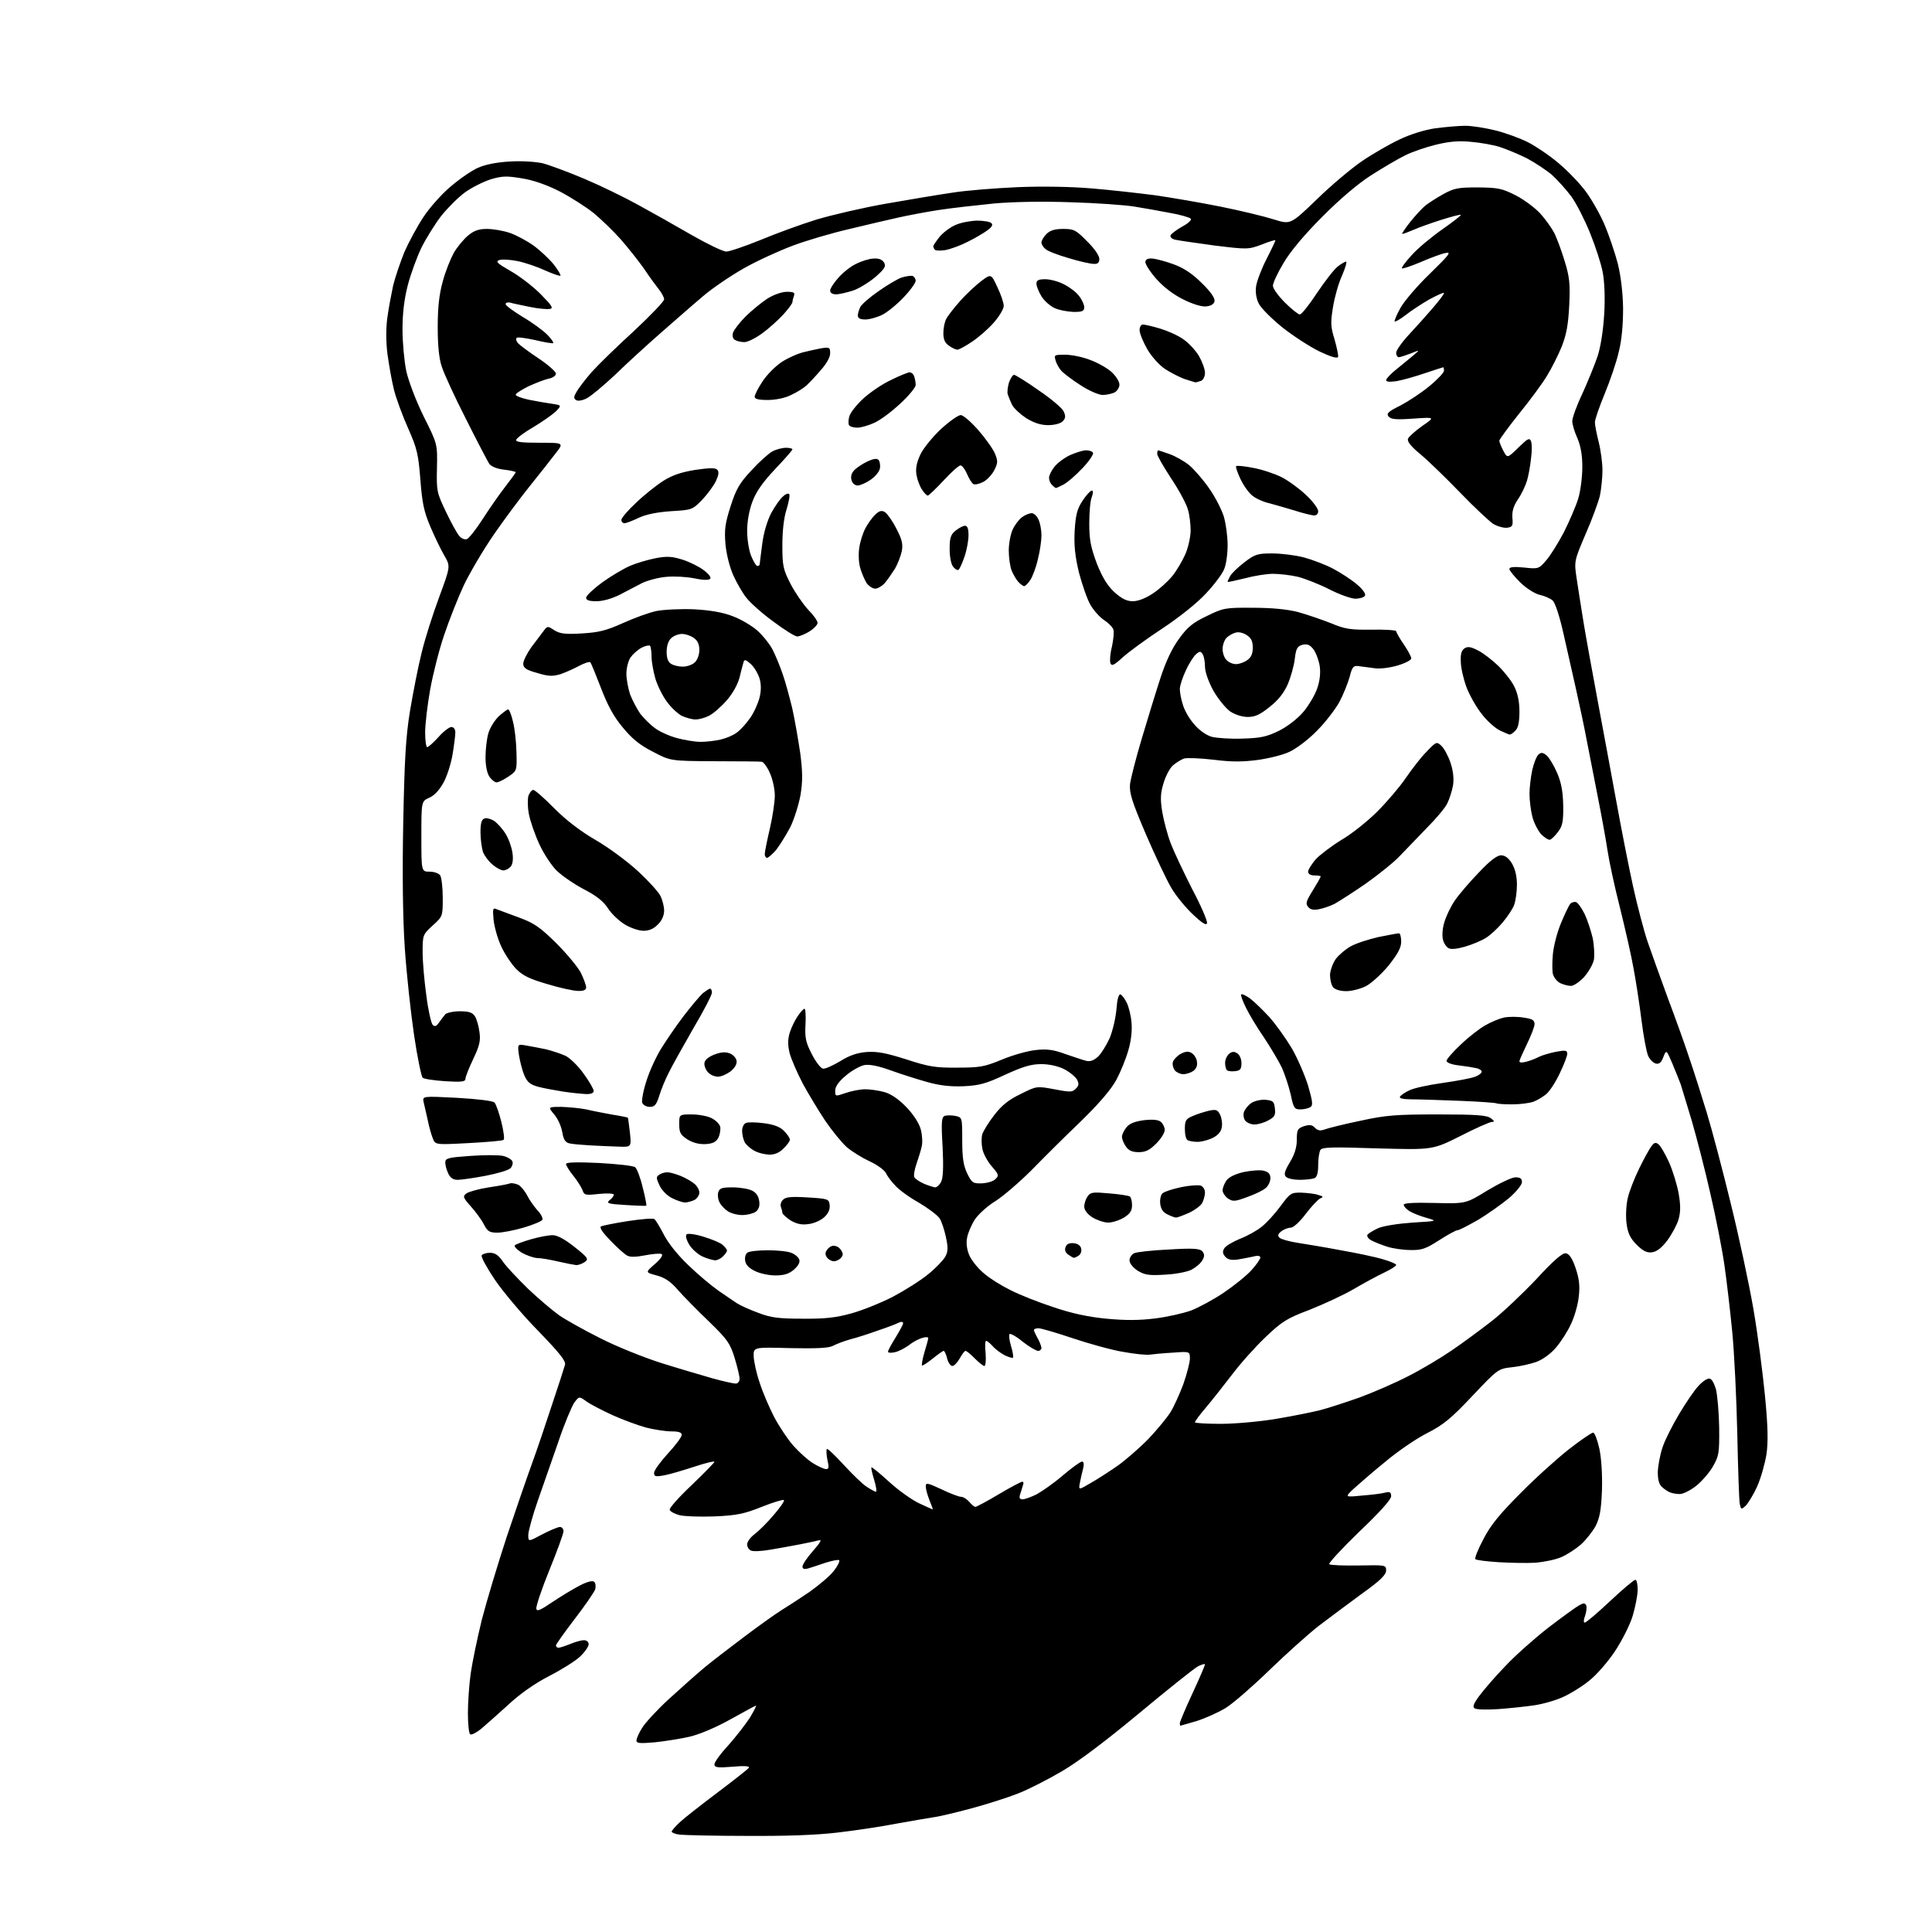 <?xml version="1.0" encoding="UTF-8" standalone="no"?>
<svg 
  version="1.1" 
  xmlns="http://www.w3.org/2000/svg" 
  xmlns:xlink="http://www.w3.org/1999/xlink" 
  xmlns:svg="http://www.w3.org/2000/svg"
  xmlns:rdf="http://www.w3.org/1999/02/22-rdf-syntax-ns#"
  xmlns:cc="http://creativecommons.org/ns#"
  xmlns:dc="http://purl.org/dc/elements/1.1/"
  viewBox="0 0 768 768"
  width="768"
  height="768"
>
<style>svg {background-color: white; }</style>"
<path stroke="none" fill="black" fill-rule="evenodd" d="M296.7,729.8C283.9,729.8 272.0,729.5 270.2,729.3C268.5,729.1 267.0,728.5 267.0,728.1C267.0,727.7 268.5,726.0 270.2,724.4C272.0,722.7 278.8,717.4 285.3,712.5C291.8,707.6 297.4,703.2 297.7,702.7C298.1,702.0 295.7,701.9 291.2,702.3C285.1,702.8 284.0,702.6 284.0,701.3C284.0,700.5 286.5,697.0 289.6,693.7C292.6,690.3 296.4,685.4 298.1,682.8C299.7,680.1 300.8,678.0 300.5,678.0C300.3,678.0 295.7,680.5 290.3,683.5C284.4,686.8 277.9,689.5 274.0,690.4C270.4,691.2 264.2,692.2 260.2,692.6C254.4,693.1 253.0,693.0 253.0,691.9C253.0,691.1 254.0,688.8 255.3,686.8C256.5,684.8 261.3,679.6 266.0,675.3C270.7,671.0 277.0,665.4 280.0,662.9C283.0,660.4 290.2,654.9 295.9,650.6C301.6,646.3 308.2,641.6 310.6,640.1C312.9,638.7 318.0,635.4 321.8,632.8C325.6,630.1 330.0,626.4 331.5,624.4C333.0,622.5 333.9,620.6 333.6,620.2C333.2,619.9 330.8,620.4 328.2,621.2C325.6,622.1 322.5,623.1 321.2,623.5C319.7,623.9 319.0,623.7 319.0,622.7C319.0,621.9 320.9,619.1 323.2,616.5C326.2,613.1 326.8,611.9 325.5,612.3C324.4,612.6 321.0,613.3 318.0,613.9C315.0,614.5 309.8,615.4 306.4,616.0C303.0,616.6 299.5,616.8 298.6,616.4C297.7,616.1 297.0,614.9 297.0,613.9C297.0,612.9 298.3,611.1 299.9,609.9C301.5,608.7 305.0,605.3 307.5,602.3C310.1,599.3 312.0,596.6 311.6,596.3C311.3,596.0 307.3,597.2 302.8,599.0C295.8,601.8 292.9,602.4 284.0,602.8C278.2,603.0 272.0,602.8 270.1,602.3C268.2,601.8 266.5,600.9 266.2,600.2C266.0,599.5 269.9,595.1 274.9,590.4C279.9,585.6 284.0,581.4 284.0,581.1C284.0,580.7 280.3,581.6 275.8,583.1C271.2,584.6 265.8,586.2 263.8,586.5C260.6,587.1 260.0,586.9 260.0,585.5C260.0,584.5 262.5,581.1 265.5,577.8C268.5,574.6 271.0,571.2 271.0,570.4C271.0,569.4 269.8,569.0 266.9,569.0C264.6,569.0 260.1,568.3 256.9,567.5C253.6,566.6 247.6,564.4 243.4,562.5C239.3,560.6 234.6,558.2 233.0,557.0C230.2,555.0 230.2,555.0 228.2,557.7C227.2,559.3 224.3,566.1 222.0,573.0C219.6,579.9 215.9,590.5 213.8,596.5C211.7,602.5 210.0,608.7 210.0,610.2C210.0,612.9 210.0,612.9 215.6,609.9C218.7,608.3 221.8,607.0 222.6,607.0C223.4,607.0 224.0,607.8 224.0,608.7C224.0,609.6 221.5,616.5 218.4,624.1C215.3,631.7 213.0,638.6 213.2,639.5C213.4,640.7 214.8,640.1 219.5,636.9C222.8,634.7 227.7,631.7 230.4,630.3C233.5,628.7 235.6,628.2 236.2,628.8C236.8,629.4 236.9,630.7 236.6,631.8C236.2,632.9 232.6,638.2 228.5,643.5C224.4,648.9 221.0,653.6 221.0,654.1C221.0,654.6 221.5,655.0 222.0,655.0C222.6,655.0 224.7,654.3 226.7,653.5C228.6,652.7 231.1,652.0 232.1,652.0C233.2,652.0 234.0,652.7 234.0,653.6C234.0,654.5 232.5,656.7 230.6,658.5C228.7,660.3 223.1,663.8 218.2,666.3C212.4,669.3 206.6,673.4 201.9,677.8C197.8,681.5 193.0,685.8 191.2,687.3C189.3,688.8 187.4,689.8 186.9,689.4C186.4,689.1 186.0,685.3 186.0,681.0C186.0,676.7 186.5,669.6 187.1,665.3C187.7,661.0 189.7,651.4 191.5,644.0C193.4,636.6 197.9,621.7 201.4,611.0C205.0,600.3 209.5,587.2 211.4,582.0C213.3,576.8 216.9,566.2 219.4,558.5C222.0,550.8 224.3,543.6 224.6,542.5C225.0,541.0 222.4,537.8 213.8,528.9C207.6,522.6 199.9,513.4 196.7,508.7C193.5,503.9 191.1,499.6 191.5,499.0C191.8,498.5 193.3,498.0 194.8,498.0C196.8,498.0 198.2,499.0 199.9,501.5C201.2,503.4 205.7,508.2 209.9,512.3C214.1,516.3 219.7,521.0 222.2,522.8C224.8,524.6 232.1,528.7 238.5,531.9C244.9,535.2 255.9,539.6 262.8,541.8C269.8,544.0 279.0,546.7 283.2,547.9C287.5,549.1 291.6,550.0 292.5,550.0C293.3,550.0 294.0,549.1 294.0,548.1C294.0,547.1 293.1,543.3 292.0,539.7C290.2,533.9 289.1,532.4 281.8,525.3C277.2,520.9 271.7,515.3 269.5,512.8C266.6,509.4 264.3,507.9 261.0,507.0C256.5,505.8 256.5,505.8 260.3,502.5C262.6,500.5 263.7,498.9 263.0,498.5C262.5,498.2 259.5,498.4 256.5,499.0C252.9,499.7 250.5,499.8 249.3,499.1C248.3,498.6 245.3,495.9 242.7,493.2C239.6,490.0 238.2,488.0 238.9,487.5C239.6,487.2 244.4,486.2 249.6,485.4C254.9,484.6 259.6,484.2 260.1,484.6C260.6,484.9 262.3,487.7 263.9,490.8C265.7,494.3 269.5,499.0 273.7,503.0C277.4,506.6 282.8,511.1 285.5,513.0C288.3,514.9 291.6,517.2 293.0,518.1C294.4,519.0 298.2,520.7 301.5,521.9C306.4,523.8 309.6,524.2 319.0,524.2C327.9,524.3 332.3,523.8 338.4,522.1C342.8,520.9 350.2,517.9 354.9,515.5C359.6,513.0 366.0,509.0 369.0,506.5C372.0,504.1 375.0,500.9 375.8,499.5C376.9,497.4 376.9,495.8 376.0,491.7C375.4,488.9 374.3,485.5 373.5,484.3C372.7,483.1 369.0,480.3 365.3,478.1C361.5,476.0 357.3,472.9 355.9,471.3C354.4,469.8 352.7,467.5 352.1,466.2C351.4,465.0 348.5,462.9 345.6,461.6C342.8,460.3 338.7,457.8 336.6,456.0C334.5,454.1 330.7,449.4 328.1,445.6C325.5,441.7 321.5,435.1 319.2,430.9C317.0,426.7 314.6,421.2 313.9,418.7C313.1,415.2 313.1,413.3 314.0,410.3C314.7,408.2 316.1,405.3 317.2,403.8C318.3,402.2 319.4,401.0 319.8,401.0C320.2,401.0 320.4,403.8 320.2,407.2C319.9,412.5 320.3,414.4 322.7,419.0C324.2,422.0 326.2,424.6 327.1,424.8C328.0,425.0 331.0,423.6 333.9,421.9C337.5,419.6 340.7,418.5 344.4,418.2C348.6,417.9 352.0,418.5 360.2,421.1C369.1,424.0 371.8,424.5 380.5,424.4C389.4,424.4 391.3,424.1 398.3,421.2C402.6,419.4 408.7,417.7 411.8,417.4C416.2,416.9 418.9,417.3 423.5,419.0C426.8,420.1 430.5,421.4 431.8,421.7C433.4,422.1 434.9,421.5 436.5,420.0C437.8,418.8 439.8,415.5 441.1,412.7C442.3,409.8 443.5,404.7 443.8,401.2C444.1,397.2 444.7,395.1 445.4,395.3C446.0,395.5 447.1,397.0 447.9,398.6C448.7,400.2 449.6,403.8 449.8,406.6C450.1,409.7 449.6,414.0 448.5,417.6C447.6,420.8 445.5,426.0 443.8,429.2C441.8,432.9 437.1,438.5 429.7,445.7C423.5,451.6 414.7,460.4 410.0,465.2C405.3,469.9 398.9,475.4 395.8,477.4C392.6,479.3 388.9,482.7 387.5,484.8C386.1,487.0 384.7,490.3 384.4,492.2C384.0,494.5 384.4,497.0 385.5,499.4C386.5,501.4 389.1,504.6 391.4,506.4C393.6,508.3 398.3,511.2 401.8,512.9C405.3,514.7 412.9,517.7 418.7,519.6C426.0,522.1 432.6,523.5 439.8,524.2C447.3,524.9 452.8,524.9 459.2,524.1C464.1,523.5 470.6,522.0 473.6,520.9C476.6,519.7 482.4,516.6 486.4,513.9C490.4,511.2 495.4,507.2 497.4,505.0C499.4,502.8 501.0,500.5 501.0,499.9C501.0,499.2 500.0,499.0 498.2,499.5C496.7,499.8 493.9,500.4 491.9,500.7C489.4,501.0 488.0,500.7 487.0,499.5C486.0,498.3 485.9,497.4 486.7,496.2C487.2,495.3 490.1,493.6 493.0,492.4C495.9,491.3 499.8,489.1 501.6,487.6C503.5,486.1 506.8,482.5 509.0,479.5C512.8,474.3 513.3,474.0 517.3,474.1C519.6,474.2 522.6,474.5 524.0,475.0C526.1,475.6 526.2,475.8 524.8,476.4C523.9,476.8 521.3,479.6 519.0,482.6C516.8,485.6 514.1,488.0 513.2,488.0C512.2,488.0 510.5,488.6 509.4,489.4C508.0,490.5 507.8,491.2 508.6,492.0C509.2,492.6 512.4,493.5 515.6,494.0C518.8,494.5 526.7,495.8 533.0,497.0C539.3,498.1 546.9,499.7 549.8,500.6C552.6,501.4 555.0,502.4 555.0,502.8C555.0,503.3 552.9,504.6 550.2,505.9C547.6,507.1 542.1,510.1 538.0,512.5C533.9,514.9 526.0,518.5 520.5,520.7C511.7,524.0 509.6,525.3 503.1,531.5C499.0,535.4 493.0,542.1 489.7,546.5C486.3,550.9 481.7,556.8 479.3,559.6C476.9,562.4 475.0,565.0 475.0,565.4C475.0,565.7 479.6,566.0 485.2,566.0C490.9,566.0 500.9,565.1 507.4,564.0C514.0,562.9 521.9,561.3 525.0,560.5C528.1,559.7 535.1,557.4 540.5,555.5C545.9,553.5 554.7,549.7 559.9,547.0C565.2,544.3 572.9,539.7 577.1,536.8C581.4,533.9 588.4,528.7 592.8,525.3C597.2,521.9 605.2,514.3 610.7,508.5C617.5,501.1 621.1,498.0 622.4,498.2C623.8,498.4 625.0,500.2 626.3,504.0C627.7,508.1 628.1,511.0 627.6,515.3C627.3,518.5 625.9,523.4 624.5,526.3C623.2,529.2 620.5,533.4 618.5,535.7C616.4,538.2 613.3,540.4 610.7,541.4C608.4,542.2 604.0,543.2 601.0,543.5C595.6,544.1 595.4,544.2 585.3,554.9C576.8,563.9 573.8,566.4 567.1,569.8C562.6,572.1 555.1,577.3 550.4,581.3C545.6,585.2 540.1,590.0 538.1,591.8C534.5,595.2 534.5,595.2 541.5,594.5C545.4,594.2 549.5,593.7 550.8,593.3C552.5,592.9 553.0,593.2 553.0,594.8C553.0,596.1 548.4,601.2 540.3,608.9C533.4,615.6 528.0,621.4 528.4,621.8C528.9,622.2 534.1,622.4 540.1,622.3C550.8,622.1 551.0,622.1 551.0,624.3C551.0,626.0 548.7,628.3 541.4,633.5C536.1,637.4 528.3,643.2 524.1,646.4C519.9,649.7 511.1,657.6 504.5,664.0C497.9,670.4 490.2,677.1 487.3,678.9C484.4,680.7 479.2,683.0 475.8,684.1C472.3,685.1 469.4,686.0 469.2,686.0C469.1,686.0 469.0,685.6 469.0,685.0C469.0,684.5 471.2,679.2 474.0,673.2C476.8,667.2 479.0,662.0 479.0,661.6C479.0,661.3 477.8,661.6 476.2,662.4C474.7,663.2 464.3,671.5 453.0,680.9C439.9,691.8 428.8,700.2 422.3,704.0C416.7,707.3 408.9,711.3 404.8,712.9C400.8,714.5 392.3,717.2 386.0,718.9C379.7,720.6 372.9,722.2 371.0,722.4C369.1,722.7 362.6,723.8 356.5,724.9C350.4,726.1 339.7,727.7 332.7,728.5C324.2,729.5 312.0,729.9 296.7,729.8zM595.5,679.4C591.1,679.7 586.9,679.6 586.2,679.1C585.3,678.6 585.7,677.3 588.0,674.2C589.7,671.9 594.3,666.5 598.3,662.4C602.2,658.2 610.0,651.3 615.5,647.0C621.0,642.8 626.5,638.8 627.8,638.1C629.6,637.1 630.1,637.2 630.6,638.3C630.8,639.0 630.6,640.9 630.1,642.3C629.5,643.9 629.4,645.0 630.0,645.0C630.5,645.0 635.0,641.2 640.0,636.5C645.0,631.8 649.5,628.0 650.1,628.0C650.6,628.0 651.0,629.8 651.0,631.9C651.0,634.0 650.1,638.7 649.0,642.4C647.9,646.0 644.7,652.3 641.9,656.5C639.1,660.7 634.5,666.0 631.6,668.2C628.8,670.5 624.2,673.3 621.3,674.6C618.5,675.9 613.3,677.4 609.8,677.9C606.3,678.4 599.9,679.1 595.5,679.4zM610.5,621.2C607.2,621.4 600.6,621.3 595.8,621.0C591.1,620.7 586.9,620.2 586.5,619.8C586.1,619.5 587.5,615.9 589.7,611.8C592.5,606.3 596.2,601.8 604.5,593.5C610.5,587.4 619.3,579.5 623.8,576.0C628.4,572.4 632.7,569.5 633.3,569.5C633.9,569.5 635.0,572.4 635.8,576.0C636.6,579.9 637.0,586.5 636.8,592.5C636.5,600.3 635.9,603.4 634.3,606.6C633.1,608.8 630.4,612.2 628.4,614.0C626.3,615.8 622.8,618.1 620.6,619.0C618.3,620.0 613.8,620.9 610.5,621.2zM370.8,600.0C370.9,600.0 370.3,598.4 369.5,596.4C368.7,594.4 368.0,591.9 368.0,590.9C368.0,589.3 368.6,589.4 374.2,592.0C377.7,593.7 381.2,595.0 382.0,595.0C382.9,595.0 384.3,595.9 385.3,597.0C386.2,598.1 387.3,599.0 387.7,599.0C388.2,599.0 392.3,596.8 397.0,594.0C401.7,591.2 405.9,589.0 406.4,589.0C406.8,589.0 407.0,589.6 406.7,590.2C406.5,590.9 406.0,592.5 405.6,593.8C405.0,595.4 405.3,596.0 406.5,596.0C407.4,596.0 409.9,595.1 412.1,594.0C414.3,592.8 419.0,589.5 422.5,586.5C426.0,583.5 429.5,581.0 430.1,581.0C430.8,581.0 431.0,581.9 430.6,583.6C430.2,585.1 429.6,587.6 429.3,589.3C428.7,592.4 428.7,592.4 433.6,589.5C436.3,588.0 441.2,584.8 444.5,582.5C447.8,580.1 453.2,575.4 456.6,571.9C459.9,568.4 463.8,563.7 465.2,561.5C466.6,559.3 468.9,554.2 470.4,550.2C471.8,546.2 473.0,541.6 473.0,540.1C473.0,537.2 473.0,537.2 466.2,537.7C462.5,537.9 458.4,538.3 457.0,538.5C455.6,538.7 450.9,538.2 446.5,537.4C442.1,536.7 433.1,534.2 426.5,532.0C420.0,529.8 413.8,528.0 412.8,528.0C411.8,528.0 411.0,528.3 411.0,528.8C411.1,529.2 411.7,530.6 412.5,532.0C413.3,533.4 413.9,535.1 414.0,535.8C414.0,536.4 413.4,537.0 412.7,537.0C411.9,537.0 409.2,535.4 406.6,533.4C404.1,531.3 401.7,530.0 401.3,530.3C401.0,530.7 401.2,532.8 401.9,535.1C402.6,537.3 402.9,539.4 402.7,539.7C402.4,539.9 400.9,539.5 399.3,538.7C397.8,537.9 395.6,536.3 394.6,535.1C393.5,533.9 392.4,533.0 392.0,533.0C391.6,533.0 391.5,535.2 391.8,538.0C392.0,540.8 391.8,543.0 391.3,543.0C390.8,543.0 389.1,541.6 387.5,540.0C385.9,538.4 384.3,537.0 383.8,537.0C383.4,537.0 382.4,538.4 381.5,540.0C380.6,541.6 379.3,543.0 378.6,543.0C377.8,543.0 376.9,541.6 376.5,540.0C376.1,538.4 375.5,537.0 375.1,537.0C374.8,537.0 372.8,538.4 370.7,540.1C368.6,541.8 366.7,543.0 366.5,542.8C366.3,542.6 366.7,540.2 367.5,537.5C368.3,534.9 369.0,532.3 369.0,531.9C369.0,531.5 368.0,531.4 366.8,531.8C365.5,532.1 363.1,533.3 361.5,534.6C359.9,535.8 357.3,537.2 355.8,537.5C354.2,537.9 353.0,537.8 353.0,537.3C353.0,536.8 354.4,534.3 356.0,531.7C357.6,529.1 359.0,526.5 359.0,526.0C359.0,525.4 358.3,525.3 357.2,525.8C356.3,526.3 352.6,527.7 349.0,528.9C345.4,530.2 340.5,531.8 338.0,532.4C335.5,533.1 332.4,534.3 331.1,535.0C329.4,535.9 324.5,536.1 314.1,535.9C299.5,535.5 299.5,535.5 299.6,539.2C299.7,541.3 300.7,546.0 302.0,549.7C303.2,553.5 305.8,559.5 307.7,563.2C309.7,567.0 313.1,572.1 315.3,574.6C317.5,577.1 321.0,580.3 323.1,581.6C325.2,582.9 327.6,584.0 328.4,584.0C329.5,584.0 329.6,583.2 328.9,580.3C328.5,578.2 328.4,576.3 328.7,576.0C329.0,575.7 332.0,578.6 335.4,582.3C338.8,586.0 342.9,590.0 344.5,591.0C346.2,592.1 347.8,593.0 348.2,593.0C348.6,593.0 348.3,590.9 347.5,588.3C346.7,585.7 346.2,583.4 346.4,583.3C346.6,583.1 349.8,585.7 353.5,589.1C357.2,592.5 362.6,596.3 365.4,597.6C368.2,598.9 370.6,600.0 370.8,600.0zM693.9,598.6C692.2,600.1 692.1,600.1 691.6,597.9C691.3,596.6 690.9,584.0 690.6,570.0C690.3,556.0 689.4,537.8 688.6,529.5C687.8,521.2 686.4,509.3 685.5,503.0C684.6,496.7 682.1,483.9 679.9,474.5C677.8,465.1 674.4,452.1 672.5,445.5C670.5,438.9 668.5,432.4 668.1,431.0C667.6,429.6 666.1,426.0 664.8,422.8C662.4,417.2 662.4,417.2 661.2,420.2C660.5,422.2 659.6,423.1 658.3,422.8C657.3,422.6 655.9,421.3 655.2,419.8C654.5,418.3 653.3,411.8 652.5,405.4C651.7,399.0 650.3,389.9 649.4,385.2C648.6,380.4 646.1,369.5 644.0,361.0C641.8,352.4 639.6,342.1 639.0,338.0C638.4,333.9 636.6,324.0 635.0,316.0C633.4,308.0 631.5,297.9 630.6,293.5C629.8,289.1 627.9,280.3 626.5,274.0C625.1,267.7 622.8,257.5 621.4,251.4C619.9,244.8 618.2,239.6 617.2,238.7C616.3,237.9 614.0,236.9 612.2,236.5C610.3,236.1 606.9,234.0 604.4,231.6C602.0,229.2 600.0,226.8 600.0,226.2C600.0,225.4 601.7,225.2 605.8,225.6C611.4,226.2 611.7,226.2 614.6,222.8C616.2,221.0 619.4,215.9 621.7,211.5C623.9,207.1 626.5,201.1 627.4,198.1C628.3,195.1 629.0,189.5 629.0,185.6C629.0,180.7 628.3,177.1 627.0,174.1C625.9,171.7 625.0,168.7 625.0,167.4C625.0,166.1 626.8,161.1 629.1,156.3C631.3,151.4 634.0,144.8 635.1,141.5C636.3,137.8 637.3,131.4 637.7,124.8C638.1,118.2 637.8,111.9 637.1,108.2C636.5,104.9 634.2,97.9 632.1,92.7C630.0,87.5 626.7,81.0 624.7,78.2C622.7,75.5 619.2,71.6 617.0,69.6C614.8,67.7 610.3,64.7 606.9,62.9C603.5,61.2 598.6,59.2 596.1,58.4C593.6,57.6 588.5,56.7 584.9,56.4C580.1,55.9 576.2,56.2 570.9,57.5C566.8,58.5 561.2,60.4 558.5,61.8C555.8,63.1 549.7,66.7 545.0,69.7C539.7,73.1 532.3,79.4 525.4,86.4C518.5,93.3 512.8,100.1 510.2,104.6C507.9,108.4 506.0,112.5 506.0,113.6C506.0,114.7 508.2,117.7 510.8,120.3C513.4,122.9 516.1,125.0 516.7,125.0C517.4,125.0 520.4,121.2 523.5,116.5C526.6,111.9 530.2,107.2 531.7,106.0C533.1,104.9 534.6,104.0 535.1,104.0C535.5,104.0 534.8,106.5 533.5,109.5C532.1,112.5 530.5,118.2 529.9,122.0C528.9,128.1 528.9,129.8 530.5,134.9C531.4,138.1 532.1,141.3 531.9,141.9C531.6,142.6 528.9,141.8 524.5,139.7C520.6,137.8 514.0,133.5 509.7,130.1C505.4,126.6 501.2,122.4 500.4,120.7C499.4,118.8 499.0,116.3 499.3,113.9C499.6,111.8 501.4,107.0 503.4,103.1C505.4,99.2 507.0,95.8 507.0,95.5C507.0,95.3 504.5,96.0 501.6,97.2C496.2,99.2 495.9,99.2 482.8,97.6C475.5,96.6 468.5,95.6 467.2,95.3C465.9,95.0 465.1,94.3 465.3,93.6C465.5,93.0 467.6,91.4 469.9,90.1C472.5,88.7 473.8,87.4 473.3,86.9C472.8,86.4 469.0,85.3 464.9,84.6C460.8,83.8 454.5,82.7 450.8,82.1C447.1,81.5 435.9,80.7 425.8,80.4C414.4,80.0 402.8,80.2 395.0,80.9C388.1,81.6 378.2,82.7 373.0,83.5C367.8,84.3 360.6,85.7 357.0,86.5C353.4,87.3 344.8,89.3 337.8,91.0C330.8,92.6 320.6,95.6 315.3,97.6C309.9,99.6 301.1,103.6 295.8,106.6C290.5,109.6 283.1,114.6 279.4,117.8C275.7,120.9 268.2,127.5 262.6,132.4C257.0,137.3 248.8,144.8 244.4,149.1C239.9,153.3 234.9,157.5 233.3,158.3C231.6,159.2 229.8,159.5 229.1,159.1C228.0,158.4 228.0,157.8 229.1,155.9C229.8,154.6 232.5,151.0 235.2,147.9C237.9,144.9 245.5,137.5 252.1,131.5C258.6,125.4 264.0,119.8 264.0,119.0C264.0,118.2 263.0,116.4 261.9,115.0C260.8,113.6 258.1,110.0 256.0,106.8C253.8,103.7 249.7,98.5 246.8,95.2C243.9,91.9 239.0,87.2 236.0,84.7C233.0,82.3 226.9,78.4 222.5,76.1C217.4,73.5 212.0,71.6 207.5,70.9C201.5,69.9 199.7,69.9 195.0,71.3C192.0,72.3 187.4,74.6 184.8,76.5C182.2,78.4 178.0,82.6 175.5,85.7C173.0,88.9 169.4,94.7 167.5,98.5C165.7,102.3 163.2,109.1 162.1,113.4C160.7,118.8 160.0,124.5 160.0,130.9C160.0,136.2 160.7,143.6 161.5,147.5C162.4,151.5 165.3,159.2 168.4,165.5C173.9,176.5 173.9,176.5 173.7,186.0C173.5,195.1 173.6,195.8 177.3,203.5C179.4,207.9 181.8,212.3 182.7,213.2C183.5,214.1 184.8,214.6 185.6,214.3C186.4,214.0 189.1,210.6 191.7,206.6C194.2,202.7 198.2,196.9 200.6,193.8C203.0,190.7 205.0,188.0 205.0,187.7C205.0,187.5 203.0,187.0 200.4,186.7C197.6,186.4 195.4,185.5 194.5,184.4C193.8,183.3 189.6,175.3 185.2,166.5C180.7,157.7 176.4,148.3 175.6,145.7C174.5,142.5 174.0,137.2 174.0,130.0C174.0,122.1 174.6,116.9 176.0,111.9C177.0,108.0 179.1,102.9 180.4,100.5C181.8,98.1 184.4,95.0 186.1,93.6C188.4,91.7 190.3,91.0 193.5,91.0C196.0,91.0 200.1,91.7 202.7,92.6C205.3,93.5 209.6,95.8 212.2,97.7C214.8,99.6 218.3,102.9 220.1,105.1C221.8,107.3 223.0,109.3 222.8,109.6C222.5,109.8 219.8,108.9 216.7,107.5C213.7,106.1 208.7,104.4 205.8,103.8C202.8,103.2 199.5,103.0 198.4,103.4C196.9,104.0 197.7,104.7 202.9,107.7C206.3,109.6 211.7,113.7 214.8,116.8C219.4,121.5 220.1,122.5 218.6,122.8C217.5,123.0 213.9,122.7 210.6,122.0C207.2,121.3 203.7,120.6 202.8,120.3C201.8,120.1 201.0,120.3 201.0,120.9C201.0,121.5 204.1,123.7 207.8,126.0C211.6,128.2 215.9,131.4 217.5,133.0C219.1,134.6 220.2,136.2 219.9,136.4C219.7,136.6 216.5,136.1 212.8,135.2C209.1,134.4 205.7,133.9 205.4,134.3C205.0,134.7 205.2,135.6 205.9,136.4C206.5,137.1 210.2,139.9 214.0,142.4C217.9,145.0 221.0,147.8 221.0,148.5C221.0,149.3 219.8,150.2 218.2,150.5C216.7,150.8 213.1,152.2 210.2,153.5C207.4,154.9 205.0,156.4 205.0,156.9C205.0,157.4 207.4,158.3 210.2,158.9C213.1,159.5 217.3,160.2 219.4,160.5C223.3,161.1 223.3,161.1 220.9,163.6C219.5,164.9 215.5,167.7 212.0,169.8C208.5,171.8 205.5,174.1 205.2,174.8C204.9,175.7 207.2,176.0 214.5,176.0C224.2,176.0 224.2,176.0 220.8,180.3C219.0,182.7 214.4,188.5 210.7,193.1C207.0,197.7 200.5,206.4 196.3,212.5C192.1,218.6 186.8,227.6 184.4,232.6C182.1,237.5 178.6,246.4 176.6,252.3C174.6,258.1 172.1,268.0 171.0,274.1C169.9,280.3 169.0,288.0 169.0,291.2C169.0,294.4 169.4,297.0 169.8,297.0C170.3,297.0 172.3,295.2 174.3,293.0C176.2,290.8 178.6,289.0 179.4,289.0C180.4,289.0 181.0,289.9 181.0,291.2C181.0,292.4 180.5,296.3 179.9,299.9C179.3,303.5 177.7,308.6 176.3,311.1C174.7,314.0 172.7,316.2 170.7,317.1C167.5,318.5 167.5,318.5 167.5,332.5C167.5,346.5 167.5,346.5 170.8,346.5C172.6,346.5 174.5,347.2 175.0,348.0C175.5,348.8 176.0,352.8 176.0,356.9C176.0,364.2 176.0,364.3 172.0,367.9C168.1,371.5 168.0,371.6 168.0,378.5C168.0,382.4 168.7,390.2 169.5,395.9C170.2,401.6 171.4,406.7 172.0,407.4C172.8,408.2 173.5,408.0 174.5,406.5C175.3,405.4 176.4,403.9 177.0,403.2C177.6,402.6 180.2,402.0 182.8,402.0C186.5,402.0 187.8,402.5 188.8,404.0C189.5,405.1 190.3,407.9 190.6,410.3C191.1,413.7 190.6,415.8 188.1,421.0C186.4,424.6 185.0,428.1 185.0,428.9C185.0,430.0 183.4,430.2 177.0,429.8C172.5,429.5 168.5,428.9 168.0,428.4C167.5,427.9 165.9,420.3 164.6,411.5C163.3,402.7 161.6,387.1 160.9,376.7C160.1,364.6 159.9,347.0 160.3,326.7C160.8,302.0 161.3,292.8 163.0,282.5C164.2,275.4 166.2,265.0 167.6,259.5C168.9,254.0 172.1,244.0 174.6,237.3C179.1,225.1 179.1,225.1 176.6,220.8C175.2,218.4 172.7,213.2 171.0,209.2C168.5,203.3 167.8,199.8 167.1,190.6C166.3,180.6 165.8,178.3 162.3,170.4C160.1,165.5 157.5,158.5 156.6,154.9C155.7,151.3 154.6,144.9 154.0,140.6C153.4,135.6 153.4,130.4 154.0,126.1C154.5,122.4 155.6,116.7 156.3,113.4C157.1,110.2 159.1,104.3 160.7,100.3C162.4,96.4 165.8,90.1 168.3,86.3C170.8,82.5 175.7,77.0 179.2,74.1C182.7,71.1 187.5,67.8 190.0,66.7C192.9,65.4 197.4,64.5 202.7,64.2C207.4,63.9 213.0,64.3 215.7,64.9C218.4,65.6 225.7,68.3 232.1,71.0C238.5,73.7 248.2,78.4 253.6,81.4C259.1,84.4 268.7,89.8 274.9,93.4C281.2,97.0 287.4,100.0 288.7,100.0C290.0,100.0 296.1,97.9 302.3,95.4C308.5,92.8 318.4,89.2 324.5,87.3C330.5,85.5 342.9,82.6 352.0,81.0C361.1,79.4 373.0,77.4 378.5,76.6C384.0,75.7 395.7,74.8 404.5,74.4C414.1,74.0 425.9,74.2 434.0,74.9C441.4,75.5 452.7,76.8 459.0,77.6C465.3,78.5 477.0,80.5 485.0,82.1C493.0,83.7 502.5,86.0 506.3,87.2C513.0,89.3 513.0,89.3 523.3,79.4C528.9,73.9 537.0,67.1 541.2,64.2C545.4,61.3 552.2,57.4 556.2,55.5C560.5,53.4 566.4,51.6 570.5,51.0C574.4,50.5 579.8,50.0 582.5,50.0C585.2,50.0 590.7,50.9 594.7,51.9C598.6,52.9 604.4,55.0 607.5,56.6C610.6,58.2 616.1,61.9 619.6,64.9C623.2,67.9 628.1,73.0 630.5,76.3C632.9,79.6 636.3,85.6 638.0,89.7C639.7,93.8 642.0,100.6 643.1,104.8C644.3,109.7 645.1,116.2 645.2,122.5C645.2,128.9 644.7,135.1 643.5,139.8C642.6,143.9 640.0,151.4 637.9,156.5C635.8,161.6 634.0,166.7 634.0,167.9C634.0,169.0 634.7,172.5 635.5,175.7C636.3,178.8 637.0,183.9 637.0,187.0C637.0,190.0 636.5,194.5 636.0,197.0C635.4,199.5 632.9,206.4 630.3,212.3C625.7,223.1 625.7,223.1 626.8,230.3C627.4,234.3 628.6,242.0 629.5,247.5C630.4,253.0 632.9,266.7 635.0,278.0C637.1,289.3 640.5,307.5 642.5,318.5C644.5,329.5 647.5,344.8 649.2,352.5C650.9,360.2 653.5,370.1 655.0,374.5C656.5,378.9 660.1,388.8 662.9,396.5C665.8,404.2 669.7,415.0 671.5,420.5C673.4,426.0 676.5,435.9 678.5,442.4C680.5,449.0 684.8,465.2 688.0,478.4C691.3,491.7 695.3,510.5 697.0,520.3C698.7,530.1 700.7,545.6 701.6,554.8C702.8,567.2 702.9,573.1 702.2,578.1C701.6,581.8 700.0,587.5 698.5,590.9C697.0,594.2 694.9,597.6 693.9,598.6zM667.6,593.9C666.4,593.9 664.8,593.6 664.0,593.3C663.2,593.0 661.7,592.1 660.8,591.2C659.5,590.2 659.0,588.3 659.0,585.1C659.1,582.6 659.9,578.2 660.9,575.3C661.8,572.5 664.9,566.4 667.6,561.9C670.3,557.4 673.7,552.4 675.2,550.9C676.6,549.3 678.5,548.0 679.4,548.0C680.4,548.0 681.3,549.6 682.1,552.2C682.7,554.6 683.3,561.5 683.4,567.5C683.5,577.9 683.3,578.8 680.7,583.3C679.1,585.9 676.0,589.4 673.8,591.0C671.5,592.7 668.8,594.0 667.6,593.9zM308.2,507.0C305.6,507.0 301.9,506.2 300.0,505.2C297.7,504.1 296.4,502.7 296.2,501.1C296.0,499.8 296.4,498.3 297.2,497.9C297.9,497.4 301.5,497.0 305.2,497.0C308.9,497.0 313.0,497.4 314.5,498.0C315.9,498.5 317.3,499.7 317.7,500.6C318.1,501.8 317.4,503.1 315.6,504.7C313.6,506.4 311.7,507.0 308.2,507.0zM463.0,506.7C456.7,507.1 455.0,506.8 452.2,505.1C450.4,503.9 449.0,502.2 449.0,501.0C449.0,500.0 449.8,498.7 450.8,498.2C451.7,497.7 458.0,497.0 464.6,496.7C474.5,496.1 477.0,496.3 478.0,497.5C478.8,498.5 478.9,499.4 478.0,500.9C477.4,502.1 475.5,503.7 473.7,504.7C471.9,505.6 467.4,506.5 463.0,506.7zM229.1,502.9C228.2,502.8 225.0,502.2 222.0,501.5C219.0,500.8 215.2,500.1 213.6,500.1C212.0,500.0 209.2,499.0 207.3,497.9C205.4,496.7 204.2,495.4 204.7,495.0C205.1,494.6 208.0,493.5 211.2,492.6C214.3,491.7 218.1,491.0 219.7,491.0C221.5,491.0 224.5,492.6 228.4,495.7C233.8,500.0 234.1,500.5 232.4,501.7C231.4,502.4 229.9,502.9 229.1,502.9zM333.1,500.9C331.8,501.6 330.8,501.5 329.5,500.6C328.4,499.8 327.9,498.6 328.3,497.6C328.7,496.7 329.6,495.7 330.5,495.4C331.3,495.0 332.7,495.3 333.5,496.0C334.3,496.7 335.0,497.8 335.0,498.6C335.0,499.3 334.2,500.4 333.1,500.9zM284.2,501.0C283.3,500.9 281.0,500.3 279.3,499.5C277.5,498.7 275.1,496.6 274.0,494.8C272.9,493.0 272.4,491.2 272.9,490.7C273.4,490.2 276.4,490.6 279.6,491.6C282.9,492.6 286.3,494.0 287.2,494.8C288.2,495.7 289.0,496.7 289.0,497.1C289.0,497.5 288.3,498.6 287.4,499.4C286.6,500.3 285.1,501.0 284.2,501.0zM426.9,500.0C426.6,500.0 425.6,499.4 424.6,498.7C423.5,497.9 423.1,496.8 423.6,495.7C424.0,494.5 425.1,494.0 426.9,494.2C428.5,494.4 429.6,495.2 429.8,496.4C430.0,497.4 429.6,498.6 428.8,499.1C428.1,499.6 427.2,500.0 426.9,500.0zM656.7,497.8C654.7,498.1 653.1,497.3 650.6,494.8C648.1,492.3 647.1,490.3 646.6,486.5C646.2,483.7 646.4,479.3 647.0,476.5C647.6,473.7 649.7,468.4 651.6,464.5C653.5,460.6 655.7,456.6 656.5,455.6C657.6,454.1 658.2,454.0 659.3,454.9C660.1,455.5 662.0,458.8 663.5,462.1C665.0,465.5 666.7,471.1 667.3,474.5C668.1,479.2 668.1,481.8 667.2,484.9C666.5,487.1 664.5,490.8 662.7,493.2C660.5,496.1 658.5,497.6 656.7,497.8zM560.7,496.9C557.8,496.9 553.7,496.3 551.5,495.6C549.3,494.9 546.5,493.8 545.2,493.1C544.0,492.5 543.2,491.4 543.6,490.8C544.0,490.3 545.9,489.1 547.9,488.2C550.0,487.3 555.8,486.4 561.5,486.0C571.5,485.4 571.5,485.4 567.0,484.1C564.5,483.4 561.5,482.2 560.2,481.4C559.0,480.6 558.0,479.5 558.0,478.9C558.0,478.2 562.2,478.0 570.4,478.2C582.7,478.5 582.7,478.5 591.3,473.2C596.0,470.4 601.0,468.0 602.4,468.0C604.3,468.0 605.0,468.5 605.0,469.9C605.0,471.0 602.7,473.8 599.8,476.3C596.9,478.7 591.4,482.6 587.6,484.9C583.7,487.1 580.1,489.0 579.5,489.0C578.8,489.0 575.5,490.8 572.1,493.0C566.8,496.4 565.2,497.0 560.7,496.9zM197.7,490.0C194.6,490.0 193.8,489.5 192.4,486.8C191.5,485.0 189.1,481.7 187.2,479.6C184.0,476.0 183.9,475.6 185.4,474.4C186.4,473.7 190.4,472.6 194.3,472.0C198.3,471.4 202.1,470.7 202.8,470.4C203.5,470.2 205.0,470.5 206.1,471.0C207.1,471.6 208.7,473.5 209.6,475.3C210.5,477.1 212.4,479.7 213.7,481.2C215.1,482.6 215.9,484.3 215.6,484.9C215.2,485.5 211.9,486.9 208.1,488.0C204.4,489.1 199.7,490.0 197.7,490.0zM321.3,486.6C318.6,487.0 316.6,486.5 314.2,485.1C312.5,483.9 311.0,482.6 311.0,482.1C311.0,481.6 310.7,480.5 310.4,479.7C310.1,478.9 310.5,477.6 311.3,476.9C312.3,475.8 314.7,475.6 321.1,476.0C329.2,476.5 329.5,476.6 329.8,479.0C330.0,480.7 329.3,482.4 327.6,483.9C326.3,485.1 323.5,486.4 321.3,486.6zM440.5,486.0C438.9,486.0 436.0,485.0 434.2,483.9C432.2,482.6 431.0,481.0 431.0,479.6C431.0,478.4 431.6,476.6 432.4,475.5C433.5,473.9 434.6,473.8 441.0,474.4C445.0,474.7 448.6,475.3 449.1,475.6C449.6,475.9 450.0,477.4 450.0,479.1C450.0,481.3 449.2,482.5 446.8,484.0C445.0,485.1 442.1,486.0 440.5,486.0zM467.5,484.0C466.9,484.0 465.4,483.4 464.0,482.7C462.3,481.9 461.4,480.5 461.2,478.4C461.0,476.7 461.5,474.8 462.2,474.3C462.9,473.7 466.2,472.6 469.6,471.9C472.9,471.2 476.4,471.0 477.3,471.3C478.3,471.7 479.0,472.9 479.0,474.0C479.0,475.2 478.5,477.0 477.9,478.2C477.3,479.3 475.0,481.0 472.7,482.1C470.4,483.1 468.1,484.0 467.5,484.0zM295.0,483.0C293.1,483.0 290.4,482.3 289.2,481.4C288.0,480.6 286.5,479.0 286.0,477.9C285.4,476.8 285.2,475.0 285.5,474.0C286.0,472.3 287.0,472.0 291.3,472.0C294.2,472.0 297.6,472.6 299.0,473.3C300.6,474.1 301.6,475.6 301.8,477.5C302.1,479.4 301.6,480.8 300.4,481.7C299.4,482.4 297.0,483.0 295.0,483.0zM256.9,479.3C256.7,479.4 252.9,479.3 248.6,479.0C241.7,478.6 240.9,478.3 242.3,477.1C243.3,476.4 244.0,475.4 244.0,474.9C244.0,474.4 241.3,474.3 238.1,474.6C232.8,475.2 232.2,475.1 231.6,473.2C231.2,472.1 229.6,469.5 228.0,467.5C226.3,465.4 225.0,463.3 225.0,462.7C225.0,462.0 229.5,461.9 238.1,462.3C245.3,462.7 251.8,463.4 252.5,464.0C253.2,464.6 254.6,468.2 255.5,472.1C256.5,475.9 257.1,479.2 256.9,479.3zM272.3,478.0C271.3,478.0 269.0,477.2 267.2,476.3C265.3,475.4 263.1,473.2 262.2,471.3C260.8,468.3 260.8,467.8 262.0,467.0C262.8,466.4 264.3,466.0 265.3,466.0C266.3,466.0 268.7,466.7 270.7,467.5C272.8,468.4 275.2,469.8 276.2,470.7C277.2,471.6 278.0,473.1 278.0,474.1C278.0,475.1 277.1,476.4 276.1,477.0C275.0,477.5 273.3,478.0 272.3,478.0zM495.9,475.8C490.8,477.7 490.1,477.7 488.1,476.4C487.0,475.6 486.0,474.1 486.0,473.2C486.0,472.2 486.7,470.5 487.5,469.3C488.5,467.9 491.0,466.7 494.4,465.9C497.4,465.3 501.0,465.0 502.4,465.4C504.3,465.9 505.0,466.7 505.0,468.4C505.0,469.6 504.2,471.4 503.2,472.2C502.3,473.1 499.0,474.7 495.9,475.8zM371.7,472.0C372.4,472.0 373.5,471.0 374.1,469.8C374.9,468.3 375.1,464.1 374.7,455.9C374.1,446.0 374.3,444.1 375.5,443.6C376.3,443.3 378.3,443.3 379.8,443.6C382.5,444.2 382.5,444.2 382.5,453.3C382.5,460.4 383.0,463.4 384.5,466.5C386.3,470.2 386.8,470.5 390.3,470.4C392.4,470.3 394.9,469.6 395.7,468.7C397.2,467.3 397.0,466.8 394.2,463.6C392.5,461.6 390.8,458.5 390.5,456.6C390.1,454.7 390.1,452.1 390.5,450.8C390.9,449.6 393.0,446.1 395.2,443.3C398.2,439.4 400.9,437.2 405.7,434.9C412.1,431.7 412.1,431.7 419.1,433.0C425.3,434.2 426.3,434.2 427.6,432.8C428.9,431.6 429.0,430.8 428.1,429.1C427.4,428.0 425.2,426.1 423.0,425.0C420.6,423.8 417.1,423.0 413.9,423.0C409.9,423.0 406.6,424.0 399.6,427.2C391.9,430.8 389.3,431.5 383.0,431.8C377.7,432.0 373.4,431.5 368.5,430.1C364.6,429.0 358.2,427.0 354.1,425.5C349.1,423.7 345.6,423.0 343.5,423.4C341.8,423.8 338.5,425.6 336.2,427.6C333.4,429.9 332.0,432.0 332.0,433.5C332.0,435.9 332.0,435.9 336.1,434.5C338.4,433.7 341.9,433.0 343.9,433.0C345.9,433.0 349.3,433.5 351.5,434.1C354.1,434.8 357.2,436.9 360.2,440.0C363.1,443.0 365.3,446.4 366.0,448.9C366.6,451.1 366.8,454.2 366.4,455.7C366.1,457.2 365.1,460.4 364.3,462.7C363.5,465.0 363.1,467.4 363.5,468.0C363.9,468.7 365.6,469.8 367.4,470.6C369.1,471.3 371.0,471.9 371.7,472.0zM181.9,469.0C180.1,469.0 179.0,468.2 178.2,466.5C177.5,465.1 177.0,463.1 177.0,462.1C177.0,460.4 178.2,460.1 186.9,459.5C192.3,459.1 198.2,459.1 200.0,459.5C201.7,459.9 203.4,460.9 203.7,461.7C204.0,462.5 203.6,463.7 202.9,464.4C202.1,465.2 197.7,466.5 193.0,467.4C188.3,468.3 183.3,469.0 181.9,469.0zM516.6,469.0C514.3,469.0 511.9,468.5 511.2,467.8C510.3,466.9 510.6,465.6 512.7,462.1C514.6,459.0 515.5,456.1 515.5,453.1C515.5,449.1 515.8,448.6 518.3,447.7C520.5,447.0 521.6,447.1 522.7,448.3C523.9,449.5 524.9,449.6 526.8,448.9C528.2,448.4 534.5,446.8 540.9,445.5C550.9,443.3 555.1,443.0 571.6,443.0C586.8,443.0 591.0,443.3 592.6,444.5C594.1,445.6 594.2,445.9 593.0,446.0C592.2,446.0 586.5,448.5 580.5,451.6C569.5,457.1 569.5,457.1 547.6,456.5C529.6,455.9 525.6,456.0 524.9,457.1C524.4,457.9 524.0,460.6 524.0,463.1C524.0,466.4 523.5,468.0 522.4,468.4C521.5,468.7 518.9,469.0 516.6,469.0zM305.8,459.0C304.0,458.9 301.3,458.3 299.8,457.4C298.3,456.6 296.6,455.1 296.0,454.0C295.5,453.0 295.0,451.0 295.0,449.5C295.0,448.1 295.7,446.7 296.5,446.4C297.4,446.0 300.6,446.1 303.7,446.5C307.6,447.0 310.0,447.9 311.6,449.5C312.9,450.8 314.0,452.4 314.0,453.0C314.0,453.6 312.9,455.2 311.5,456.5C309.9,458.2 308.0,459.0 305.8,459.0zM452.7,458.0C450.1,458.0 448.7,457.4 447.6,455.8C446.7,454.6 446.0,452.8 446.0,451.9C446.0,451.0 446.8,449.3 447.8,448.1C449.0,446.6 451.1,445.8 454.7,445.3C458.3,444.9 460.5,445.1 461.5,446.0C462.3,446.7 463.0,448.1 463.0,449.2C463.0,450.3 461.5,452.7 459.6,454.6C457.0,457.2 455.4,458.0 452.7,458.0zM245.8,455.8C242.9,455.7 237.8,455.5 234.5,455.3C231.2,455.1 227.5,454.8 226.3,454.5C224.7,454.1 224.0,453.0 223.5,450.0C223.1,447.7 221.7,444.6 220.3,443.0C217.8,440.0 217.8,440.0 223.2,440.0C226.1,440.1 230.5,440.5 233.0,441.0C235.5,441.6 240.2,442.5 243.5,443.1C246.8,443.6 249.5,444.2 249.6,444.3C249.7,444.4 250.0,447.1 250.4,450.2C251.0,456.0 251.0,456.0 245.8,455.8zM186.2,454.4C173.0,455.1 173.0,455.1 172.0,452.4C171.4,450.9 170.5,447.7 170.0,445.1C169.4,442.6 168.7,439.4 168.4,438.1C167.9,435.7 167.9,435.7 181.7,436.4C190.1,436.9 195.9,437.6 196.6,438.3C197.2,439.0 198.4,442.4 199.3,446.0C200.2,449.6 200.6,452.8 200.2,453.1C199.8,453.5 193.5,454.0 186.2,454.4zM280.5,454.8C277.8,454.9 275.5,454.3 273.2,452.9C270.5,451.1 270.0,450.2 270.0,446.9C270.0,443.0 270.0,443.0 275.0,443.0C277.8,443.0 281.4,443.7 282.9,444.5C284.5,445.3 286.0,446.8 286.3,447.9C286.5,449.0 286.2,450.9 285.6,452.2C284.7,453.9 283.5,454.6 280.5,454.8zM475.8,453.9C474.5,453.9 472.9,453.6 472.2,453.3C471.5,453.1 471.0,451.1 471.0,448.9C471.0,445.3 471.4,444.8 474.2,443.6C476.0,442.8 479.0,441.9 480.7,441.5C483.5,440.9 484.1,441.2 485.1,443.3C485.7,444.7 486.0,447.0 485.6,448.5C485.2,450.2 483.8,451.6 481.5,452.6C479.6,453.4 477.0,454.0 475.8,453.9zM498.7,447.0C497.3,447.0 495.7,446.3 495.0,445.5C494.4,444.7 494.1,443.2 494.5,442.0C494.9,440.9 496.2,439.3 497.5,438.4C498.8,437.6 501.4,437.0 503.2,437.2C506.1,437.5 506.5,437.9 506.8,440.7C507.1,443.4 506.6,444.1 504.1,445.4C502.5,446.3 500.0,447.0 498.7,447.0zM516.9,441.0C514.6,441.0 514.2,440.5 513.1,435.2C512.4,432.1 510.8,427.2 509.6,424.5C508.3,421.8 505.1,416.4 502.5,412.5C499.8,408.6 496.6,403.3 495.3,400.6C494.0,398.0 493.1,395.6 493.4,395.3C493.7,395.0 495.2,395.7 496.9,396.9C498.5,398.1 501.9,401.4 504.5,404.2C507.1,407.1 511.1,412.7 513.5,416.7C515.8,420.7 518.7,427.4 520.0,431.6C521.8,437.9 522.0,439.4 520.9,440.1C520.1,440.6 518.3,441.0 516.9,441.0zM258.3,440.0C257.0,440.0 255.7,439.3 255.3,438.4C255.0,437.5 255.7,433.5 257.0,429.6C258.2,425.7 260.9,419.9 262.9,416.7C264.9,413.5 268.9,407.6 271.9,403.7C274.9,399.8 278.3,395.8 279.4,394.8C280.6,393.9 281.8,393.1 282.2,393.0C282.7,393.0 283.0,393.7 283.0,394.6C283.0,395.5 279.7,401.9 275.6,408.8C271.6,415.8 267.1,423.8 265.8,426.5C264.4,429.2 262.7,433.4 262.0,435.8C260.9,439.2 260.2,440.0 258.3,440.0zM601.1,439.0C597.9,439.0 595.1,438.8 594.9,438.6C594.7,438.4 588.2,437.9 580.5,437.6C572.8,437.3 564.1,437.0 561.2,437.0C557.9,437.0 556.1,436.6 556.5,436.0C556.8,435.4 558.4,434.3 560.1,433.5C561.7,432.6 567.7,431.3 573.4,430.5C579.1,429.7 585.0,428.6 586.4,428.0C587.8,427.5 589.0,426.6 589.0,426.0C589.0,425.5 588.0,424.8 586.8,424.6C585.5,424.3 582.4,423.8 579.8,423.5C577.1,423.2 575.0,422.4 575.0,421.7C575.0,421.1 577.5,418.2 580.6,415.3C583.7,412.3 588.1,408.9 590.4,407.6C592.6,406.3 596.0,404.9 597.8,404.5C599.7,404.1 603.2,404.1 605.6,404.5C609.1,405.0 610.0,405.5 610.0,407.1C610.0,408.2 608.6,411.7 607.0,415.0C605.4,418.3 604.0,421.4 604.0,421.9C604.0,422.5 605.1,422.5 606.9,422.0C608.4,421.6 610.7,420.7 611.8,420.1C613.0,419.5 616.0,418.6 618.5,418.1C622.3,417.4 623.0,417.5 623.0,418.9C623.0,419.8 621.7,423.2 620.1,426.5C618.6,429.8 616.2,433.5 614.9,434.7C613.6,435.9 611.2,437.3 609.7,437.9C608.1,438.5 604.3,439.0 601.1,439.0zM232.8,434.9C231.0,434.8 226.9,434.4 223.7,433.9C220.6,433.4 216.1,432.6 213.9,432.0C210.7,431.1 209.6,430.2 208.4,427.4C207.6,425.5 206.7,421.9 206.3,419.5C205.7,415.0 205.7,415.0 209.1,415.6C211.0,415.9 214.5,416.6 217.0,417.1C219.5,417.7 223.0,418.9 224.8,419.7C226.6,420.6 229.9,423.8 232.0,426.8C234.2,429.8 236.0,432.9 236.0,433.7C236.0,434.5 234.9,435.0 232.8,434.9zM285.4,428.0C284.2,428.0 282.4,427.3 281.6,426.4C280.7,425.6 280.0,424.0 280.0,422.9C280.0,421.5 281.2,420.4 283.7,419.3C286.3,418.3 288.2,418.0 290.0,418.7C291.4,419.2 292.6,420.5 292.8,421.7C293.0,423.0 292.1,424.5 290.4,425.9C288.9,427.0 286.7,428.0 285.4,428.0zM470.4,427.0C469.2,427.0 467.7,426.3 467.0,425.5C466.4,424.7 466.0,423.3 466.2,422.3C466.4,421.4 467.7,419.9 469.2,419.0C471.3,417.9 472.4,417.8 473.7,418.6C474.7,419.2 475.7,420.8 475.8,422.0C476.1,423.5 475.5,424.9 474.4,425.7C473.4,426.4 471.6,427.0 470.4,427.0zM491.0,425.8C489.6,426.0 488.1,425.8 487.7,425.4C487.3,425.0 487.0,423.7 487.0,422.5C487.0,421.2 487.7,419.7 488.6,418.9C489.7,418.0 490.6,417.9 491.8,418.7C492.8,419.3 493.5,421.0 493.5,422.6C493.5,425.0 493.0,425.6 491.0,425.8zM229.8,393.9C228.0,393.9 222.5,392.7 217.6,391.2C210.7,389.2 207.9,387.9 205.2,385.2C203.3,383.2 200.6,379.2 199.2,376.1C197.8,373.1 196.5,368.4 196.2,365.6C195.8,361.1 195.9,360.7 197.6,361.5C198.6,361.9 202.7,363.4 206.5,364.8C212.4,367.0 214.7,368.6 221.1,374.9C225.3,379.1 229.7,384.4 230.9,386.7C232.0,389.0 233.0,391.6 233.0,392.5C233.0,393.5 232.0,394.0 229.8,393.9zM535.2,394.0C532.8,394.0 530.7,393.4 529.9,392.4C529.2,391.5 528.7,389.3 528.7,387.5C528.8,385.7 529.8,382.9 531.0,381.2C532.2,379.6 534.9,377.3 536.9,376.2C539.0,375.0 544.0,373.4 547.9,372.5C551.9,371.7 555.6,371.0 556.1,371.0C556.6,371.0 557.0,372.5 557.0,374.3C557.0,376.7 555.7,379.1 552.0,383.8C549.2,387.2 545.1,390.9 543.0,392.0C540.8,393.1 537.3,394.0 535.2,394.0zM624.4,391.9C623.3,391.9 621.5,391.4 620.2,390.8C619.0,390.2 617.7,388.6 617.3,387.2C617.0,385.9 617.0,382.3 617.3,379.2C617.6,376.0 619.0,370.6 620.5,367.0C622.0,363.4 623.6,360.0 624.2,359.3C624.7,358.7 625.8,358.4 626.5,358.6C627.3,358.9 628.8,361.1 629.9,363.3C631.0,365.6 632.4,369.9 633.1,372.8C633.7,375.7 633.9,379.7 633.6,381.5C633.2,383.4 631.4,386.5 629.6,388.5C627.8,390.4 625.4,392.0 624.4,391.9zM582.4,376.3C579.3,377.2 576.8,377.5 575.8,376.9C574.9,376.4 573.9,374.9 573.6,373.5C573.2,372.1 573.4,369.0 574.1,366.8C574.7,364.5 576.6,360.5 578.3,358.0C580.0,355.5 584.3,350.5 587.9,346.8C592.2,342.2 595.1,340.0 596.7,340.0C598.3,340.0 599.7,341.1 601.0,343.2C602.3,345.4 603.0,348.3 603.0,351.7C603.0,354.5 602.5,358.1 601.9,359.7C601.4,361.2 599.3,364.3 597.4,366.6C595.5,368.9 592.5,371.7 590.7,372.8C589.0,373.9 585.2,375.5 582.4,376.3zM255.8,370.0C254.0,370.0 250.7,368.9 248.4,367.5C246.2,366.2 243.1,363.3 241.7,361.1C239.9,358.3 237.0,356.0 232.1,353.5C228.3,351.5 223.5,348.2 221.4,346.2C219.4,344.3 216.2,339.5 214.4,335.6C212.6,331.7 210.7,326.2 210.2,323.4C209.7,320.6 209.7,317.4 210.1,316.2C210.6,315.0 211.4,314.0 212.0,314.0C212.6,314.0 216.4,317.3 220.3,321.3C225.1,326.1 230.7,330.4 236.9,334.0C242.1,337.0 249.6,342.6 253.7,346.4C257.8,350.2 261.8,354.6 262.5,356.1C263.3,357.6 264.0,360.3 264.0,362.0C264.0,363.9 263.1,366.0 261.5,367.5C259.9,369.2 258.0,370.0 255.8,370.0zM479.8,367.0C479.5,368.0 477.8,366.9 474.3,363.6C471.5,361.0 467.6,356.3 465.7,353.1C463.8,349.9 459.2,340.2 455.5,331.6C449.9,318.5 448.9,315.2 449.2,311.7C449.5,309.4 451.6,301.2 453.9,293.5C456.2,285.8 459.5,275.0 461.3,269.5C463.5,262.8 465.9,257.7 468.7,253.9C472.0,249.3 474.2,247.5 479.7,244.9C486.2,241.7 487.0,241.5 498.0,241.6C505.7,241.6 511.7,242.2 516.0,243.3C519.6,244.3 525.4,246.3 529.0,247.7C534.7,250.1 536.8,250.4 545.2,250.3C550.6,250.2 555.0,250.5 555.0,250.9C555.0,251.3 556.3,253.7 558.0,256.1C559.6,258.5 561.0,261.0 561.0,261.7C561.0,262.4 558.5,263.7 555.4,264.6C552.2,265.5 548.2,266.0 546.2,265.6C544.1,265.3 541.4,265.0 540.1,264.8C538.0,264.5 537.5,265.1 536.5,269.1C535.8,271.6 534.0,276.1 532.4,279.1C530.8,282.0 526.8,287.2 523.5,290.5C520.2,293.9 515.3,297.6 512.7,298.8C510.1,300.1 504.3,301.5 499.9,302.1C493.9,302.9 489.4,302.9 482.4,302.0C477.2,301.4 472.0,301.2 470.8,301.5C469.5,301.9 467.5,303.2 466.2,304.3C465.0,305.4 463.3,308.6 462.5,311.4C461.3,315.3 461.2,317.7 462.0,322.7C462.6,326.2 464.1,331.9 465.4,335.3C466.7,338.7 470.6,346.9 474.0,353.6C477.5,360.2 480.1,366.3 479.8,367.0zM524.4,361.4C522.2,361.9 520.9,361.6 520.0,360.5C518.9,359.2 519.2,358.2 521.9,353.9C523.6,351.1 525.0,348.7 525.0,348.4C525.0,348.2 523.9,348.0 522.5,348.0C521.0,348.0 520.0,347.4 520.0,346.5C520.0,345.7 521.4,343.5 523.0,341.6C524.7,339.8 529.3,336.3 533.2,333.9C537.2,331.6 543.6,326.5 547.5,322.6C551.4,318.7 556.5,312.7 558.8,309.3C561.2,305.8 564.8,301.1 567.0,298.9C570.9,294.8 571.1,294.7 573.0,296.5C574.0,297.4 575.7,300.5 576.6,303.2C577.7,306.5 578.0,309.6 577.6,312.2C577.2,314.4 576.2,317.6 575.3,319.4C574.5,321.1 570.8,325.5 567.1,329.2C563.5,332.9 558.7,337.9 556.5,340.2C554.3,342.6 548.2,347.5 543.0,351.2C537.8,354.8 532.1,358.4 530.5,359.3C528.9,360.1 526.1,361.1 524.4,361.4zM200.1,346.0C199.2,346.0 197.3,345.0 195.8,343.7C194.3,342.5 192.6,340.2 192.0,338.7C191.5,337.1 191.0,333.6 191.0,330.9C191.0,327.4 191.4,325.8 192.5,325.4C193.3,325.0 195.1,325.5 196.4,326.3C197.7,327.2 199.8,329.5 201.0,331.5C202.2,333.4 203.4,336.8 203.7,339.0C204.1,341.5 203.8,343.6 203.0,344.5C202.3,345.3 201.0,346.0 200.1,346.0zM304.9,341.0C304.4,341.0 304.0,340.3 304.0,339.5C304.0,338.7 304.9,334.2 306.0,329.5C307.1,324.8 308.0,318.8 308.0,316.2C308.0,313.6 307.1,309.6 306.0,307.2C305.0,304.9 303.5,302.9 302.8,302.8C302.1,302.7 293.6,302.6 284.0,302.6C266.5,302.5 266.5,302.5 259.5,298.8C254.3,296.2 251.2,293.6 247.5,289.1C243.9,284.8 241.5,280.3 238.9,273.5C236.9,268.3 235.0,263.7 234.7,263.3C234.3,262.9 232.3,263.6 230.2,264.7C228.2,265.8 224.8,267.3 222.8,268.0C219.7,268.9 218.0,268.9 213.5,267.5C209.1,266.3 208.0,265.5 208.0,263.8C208.0,262.7 209.5,259.7 211.2,257.3C213.0,254.9 215.2,252.0 216.1,250.8C217.6,248.8 217.7,248.8 220.3,250.5C222.5,251.9 224.6,252.2 231.3,251.8C238.0,251.4 240.9,250.7 247.6,247.7C252.0,245.7 258.0,243.5 260.9,242.9C263.9,242.3 270.5,242.0 275.9,242.2C282.6,242.6 287.3,243.4 291.4,245.0C294.6,246.2 299.0,248.8 301.2,250.8C303.4,252.8 306.1,256.2 307.2,258.4C308.3,260.6 310.1,264.9 311.1,267.9C312.2,270.9 313.8,277.0 314.9,281.4C315.9,285.9 317.3,293.9 318.1,299.3C319.1,307.1 319.1,310.6 318.2,316.1C317.5,319.9 315.7,325.7 314.1,328.9C312.4,332.1 309.9,336.1 308.5,337.9C307.0,339.6 305.4,341.0 304.9,341.0zM616.2,333.8C615.6,334.0 614.0,333.0 612.6,331.6C611.3,330.1 609.7,327.0 609.1,324.5C608.5,322.1 608.0,318.1 608.0,315.6C608.0,313.1 608.5,308.9 609.1,306.1C609.7,303.4 610.8,300.6 611.6,299.9C612.7,299.0 613.4,299.1 614.9,300.4C616.0,301.4 617.8,304.5 619.0,307.3C620.6,311.0 621.3,314.6 621.4,320.2C621.5,326.5 621.1,328.4 619.4,330.6C618.3,332.1 616.9,333.5 616.2,333.8zM197.4,311.0C196.7,311.0 195.4,310.0 194.6,308.8C193.6,307.4 193.0,304.4 193.0,301.0C193.0,298.0 193.5,293.7 194.1,291.6C194.7,289.4 196.6,286.4 198.2,284.8C199.9,283.3 201.6,282.0 202.0,282.0C202.4,282.0 203.3,284.1 203.9,286.8C204.6,289.4 205.2,294.8 205.3,298.9C205.5,306.4 205.5,306.4 202.1,308.7C200.2,310.0 198.1,311.0 197.4,311.0zM278.5,294.9C280.7,294.9 284.3,294.5 286.4,294.0C288.6,293.5 291.5,292.3 292.9,291.2C294.3,290.2 296.7,287.6 298.2,285.4C299.7,283.3 301.3,279.7 301.9,277.4C302.6,274.7 302.6,272.2 302.0,269.9C301.4,267.9 299.9,265.3 298.5,264.0C296.6,262.3 295.9,262.0 295.6,263.1C295.4,263.9 294.6,266.6 294.0,269.3C293.2,272.2 291.2,275.8 288.8,278.5C286.6,281.0 283.5,283.7 281.9,284.5C280.4,285.3 277.9,286.0 276.5,286.0C275.1,286.0 272.6,285.3 270.9,284.5C269.3,283.6 266.6,281.1 265.0,278.8C263.3,276.5 261.3,272.4 260.5,269.7C259.7,266.9 259.0,263.0 259.0,261.0C259.0,259.0 258.7,257.1 258.4,256.7C258.0,256.4 256.5,256.7 255.0,257.5C253.5,258.3 251.6,260.0 250.6,261.4C249.7,262.8 249.0,265.7 249.0,267.8C249.0,270.0 249.7,273.7 250.5,276.1C251.4,278.4 253.2,281.8 254.5,283.7C255.9,285.5 258.5,288.1 260.3,289.4C262.1,290.8 266.1,292.6 269.1,293.4C272.1,294.2 276.3,294.9 278.5,294.9zM494.0,293.6C501.0,293.4 503.5,292.9 508.4,290.5C511.8,288.8 515.8,285.7 518.1,283.0C520.2,280.5 522.7,276.3 523.6,273.7C524.7,270.5 525.0,267.4 524.6,264.7C524.2,262.4 523.1,259.4 522.1,258.1C520.7,256.3 519.7,255.9 517.8,256.3C515.7,256.9 515.2,257.7 514.7,261.9C514.4,264.6 513.1,269.2 511.9,272.0C510.4,275.4 508.2,278.3 504.7,281.0C500.9,284.1 498.9,285.0 496.0,285.0C493.8,285.0 491.0,284.1 489.0,282.8C487.2,281.5 484.2,277.8 482.3,274.5C480.4,271.0 479.0,267.1 479.0,265.0C479.0,263.1 478.6,260.9 478.1,260.1C477.3,258.8 476.9,258.8 475.4,260.1C474.5,260.9 472.6,263.8 471.4,266.5C470.1,269.2 469.0,272.6 469.0,273.9C469.0,275.2 469.5,278.0 470.2,280.1C470.8,282.3 472.8,285.8 474.7,287.9C476.7,290.3 479.4,292.2 481.7,292.9C483.8,293.4 489.3,293.8 494.0,293.6zM600.2,292.0C599.8,292.0 598.0,291.2 596.1,290.3C594.3,289.4 591.0,286.5 589.0,283.8C586.9,281.2 584.2,276.4 583.0,273.3C581.8,270.1 580.7,265.5 580.7,263.1C580.5,260.0 581.0,258.5 582.2,257.7C583.5,256.9 584.7,257.1 587.6,258.6C589.6,259.6 593.2,262.4 595.5,264.6C597.9,266.9 600.8,270.6 601.9,272.8C603.3,275.6 604.0,278.8 604.0,282.9C604.0,287.0 603.5,289.4 602.4,290.4C601.6,291.3 600.6,292.0 600.2,292.0zM271.4,265.0C273.0,265.0 275.2,264.3 276.2,263.3C277.2,262.4 278.0,260.3 278.0,258.4C278.0,256.1 277.3,254.6 275.8,253.6C274.6,252.7 272.5,252.0 271.1,252.0C269.8,252.0 267.8,252.7 266.8,253.7C265.7,254.7 265.0,256.7 265.0,259.1C265.0,261.7 265.6,263.2 266.8,263.9C267.7,264.5 269.8,265.0 271.4,265.0zM446.3,261.3C442.8,264.5 441.9,264.9 441.4,263.6C441.1,262.7 441.3,259.8 442.0,257.1C442.6,254.3 442.9,251.3 442.6,250.3C442.3,249.3 440.6,247.6 438.9,246.5C437.2,245.4 434.8,242.7 433.5,240.5C432.2,238.3 430.2,232.5 428.9,227.6C427.3,220.9 426.9,216.7 427.2,210.9C427.6,204.6 428.2,202.3 430.3,199.1C431.8,196.8 433.5,195.0 434.0,195.0C434.6,195.0 434.6,195.9 434.0,197.6C433.4,199.0 433.0,203.7 433.0,208.1C433.0,214.6 433.6,217.5 436.0,224.0C438.3,229.7 440.2,232.8 443.0,235.4C445.9,238.0 447.9,239.0 450.3,239.0C452.4,239.0 455.5,237.8 458.3,235.9C460.9,234.2 464.3,231.1 466.0,229.0C467.7,226.9 470.0,223.0 471.1,220.5C472.3,217.9 473.2,213.7 473.3,211.1C473.3,208.6 472.9,204.7 472.2,202.5C471.6,200.3 468.6,194.7 465.5,190.1C462.5,185.5 460.0,181.2 460.0,180.4C460.0,179.6 460.2,179.0 460.4,179.0C460.6,179.0 462.6,179.7 464.9,180.5C467.2,181.3 470.7,183.3 472.7,184.9C474.7,186.6 478.3,190.7 480.7,194.2C483.1,197.6 485.7,202.7 486.5,205.4C487.3,208.1 488.0,213.2 488.0,216.7C488.0,220.2 487.4,224.5 486.6,226.3C485.9,228.1 482.7,232.4 479.4,235.9C476.0,239.6 468.9,245.3 462.1,249.8C455.7,254.0 448.6,259.2 446.3,261.3zM491.3,264.0C492.6,264.0 494.6,263.3 495.8,262.4C497.3,261.4 498.0,259.9 498.0,257.5C498.0,254.9 497.4,253.6 495.5,252.4C494.1,251.5 492.3,251.1 491.1,251.5C489.9,251.8 488.3,252.8 487.5,253.6C486.7,254.5 486.0,256.4 486.0,258.0C486.0,259.6 486.7,261.6 487.6,262.4C488.4,263.3 490.1,264.0 491.3,264.0zM316.9,253.0C316.0,253.0 311.7,250.3 307.3,247.0C302.9,243.8 298.1,239.5 296.6,237.5C295.1,235.6 292.8,231.6 291.5,228.7C290.1,225.6 288.8,220.5 288.4,216.5C287.9,210.6 288.2,208.2 290.4,201.3C292.6,194.4 294.0,192.0 298.7,187.0C301.8,183.6 305.6,180.2 307.1,179.4C308.6,178.6 311.0,178.0 312.5,178.0C313.9,178.0 315.0,178.3 315.0,178.6C315.0,179.0 311.9,182.5 308.1,186.5C303.2,191.7 300.6,195.4 299.1,199.4C297.8,202.8 297.0,207.4 297.0,211.0C297.0,214.3 297.7,218.8 298.6,221.0C299.5,223.2 300.6,225.0 301.1,225.0C301.6,225.0 302.0,224.7 302.0,224.2C302.0,223.8 302.5,220.2 303.0,216.2C303.6,211.6 305.0,207.0 306.6,203.9C308.1,201.2 310.1,198.3 311.2,197.4C312.2,196.4 313.3,196.0 313.7,196.4C314.1,196.7 313.6,199.4 312.7,202.4C311.6,205.7 311.0,211.0 311.0,216.7C311.0,224.9 311.3,226.3 314.2,232.0C316.0,235.5 319.2,240.1 321.2,242.3C323.3,244.4 325.0,246.8 325.0,247.6C325.0,248.4 323.5,249.9 321.8,251.0C320.0,252.1 317.8,253.0 316.9,253.0zM237.1,239.0C234.2,239.0 233.0,238.6 233.0,237.6C233.0,236.8 235.9,234.1 239.4,231.5C242.9,229.0 247.8,226.1 250.3,225.0C252.8,223.9 257.5,222.5 260.6,221.9C265.2,221.0 267.2,221.2 271.4,222.5C274.2,223.4 278.0,225.3 279.8,226.7C281.8,228.2 282.8,229.6 282.3,230.1C281.7,230.7 279.2,230.6 276.0,229.9C273.0,229.3 268.1,229.0 265.0,229.3C261.9,229.5 257.6,230.7 255.4,231.7C253.3,232.8 249.2,234.9 246.4,236.4C243.2,238.0 239.6,239.0 237.1,239.0zM538.7,238.0C536.9,237.9 532.4,236.3 528.5,234.3C524.6,232.3 519.0,230.1 516.0,229.3C513.0,228.6 508.5,228.1 506.0,228.1C503.5,228.1 498.5,228.9 494.8,229.9C491.0,230.8 488.0,231.5 488.0,231.3C488.0,231.0 488.5,230.0 489.0,229.0C489.6,227.9 492.1,225.5 494.7,223.5C498.9,220.3 499.9,220.0 505.7,220.0C509.3,220.0 515.0,220.7 518.4,221.6C521.7,222.5 527.0,224.5 530.0,226.1C533.0,227.7 537.3,230.5 539.4,232.3C541.8,234.3 543.0,236.1 542.6,236.8C542.2,237.5 540.4,238.0 538.7,238.0zM347.9,234.0C346.9,234.0 345.4,233.0 344.5,231.8C343.7,230.5 342.5,227.8 341.9,225.6C341.3,223.5 341.2,219.9 341.6,217.6C341.9,215.4 343.0,211.9 344.0,210.0C345.0,208.1 346.8,205.6 348.0,204.5C349.6,203.0 350.5,202.8 351.8,203.6C352.7,204.2 354.8,207.1 356.3,210.1C358.5,214.3 359.0,216.2 358.5,219.0C358.1,220.9 356.9,224.1 355.8,226.0C354.6,227.9 352.8,230.5 351.7,231.8C350.6,233.0 348.9,234.0 347.9,234.0zM407.1,233.0C406.7,233.0 405.6,232.2 404.7,231.2C403.9,230.3 402.7,228.2 402.1,226.7C401.5,225.1 401.0,221.6 401.0,218.8C401.0,216.1 401.7,212.3 402.6,210.4C403.5,208.5 405.2,206.3 406.4,205.5C407.5,204.7 409.2,204.0 410.1,204.0C411.0,204.0 412.2,205.1 412.8,206.5C413.5,207.9 414.0,210.8 414.0,212.8C414.0,214.8 413.4,219.1 412.6,222.2C411.9,225.4 410.5,229.1 409.6,230.5C408.7,231.9 407.6,233.0 407.1,233.0zM381.0,226.5C380.6,226.8 379.6,226.2 378.9,225.3C378.1,224.4 377.5,221.4 377.5,218.3C377.5,213.8 377.9,212.5 379.9,210.9C381.2,209.9 382.8,209.0 383.6,209.0C384.6,209.0 385.0,210.2 385.0,212.8C385.0,214.9 384.3,218.7 383.4,221.3C382.5,223.9 381.5,226.2 381.0,226.5zM599.0,209.8C597.6,209.9 595.1,209.2 593.5,208.2C591.9,207.1 586.0,201.6 580.5,195.9C575.0,190.2 567.9,183.3 564.8,180.7C560.9,177.5 559.3,175.5 559.7,174.4C560.0,173.6 562.6,171.3 565.4,169.3C570.5,165.8 570.5,165.8 561.9,166.4C555.0,166.9 553.0,166.7 552.0,165.6C551.0,164.4 551.8,163.6 556.7,161.2C559.9,159.5 565.1,156.1 568.2,153.5C571.4,150.9 574.0,148.1 574.0,147.4C574.0,146.6 573.9,146.0 573.7,146.0C573.5,146.0 570.2,147.1 566.3,148.4C562.5,149.7 557.5,151.1 555.2,151.5C552.5,151.9 551.0,151.8 551.0,151.1C551.0,150.6 552.8,148.6 555.1,146.8C557.3,145.0 560.4,142.5 561.8,141.3C564.5,139.0 564.5,139.0 560.8,140.5C558.7,141.3 556.6,142.0 556.0,142.0C555.5,142.0 555.0,141.2 555.0,140.2C555.0,139.3 557.3,136.0 560.1,133.0C562.9,130.0 567.2,125.2 569.6,122.4C572.0,119.6 574.0,117.0 574.0,116.5C574.0,116.1 571.4,117.3 568.2,119.0C565.1,120.8 560.8,123.6 558.7,125.3C556.6,126.9 554.7,128.0 554.4,127.8C554.2,127.5 555.2,125.1 556.7,122.4C558.2,119.7 563.5,113.5 568.5,108.7C576.3,101.1 577.1,100.0 574.5,100.6C572.9,100.9 568.4,102.6 564.7,104.2C560.9,105.8 557.6,106.9 557.3,106.7C557.0,106.4 558.8,104.0 561.2,101.4C563.5,98.8 569.0,94.2 573.3,91.2C577.6,88.2 580.9,85.6 580.7,85.4C580.5,85.2 577.0,86.1 572.9,87.4C568.8,88.7 563.8,90.5 561.8,91.4C559.7,92.3 557.8,93.0 557.4,93.0C557.1,93.0 558.5,90.9 560.6,88.2C562.7,85.6 565.4,82.7 566.5,81.8C567.6,80.9 570.8,78.8 573.5,77.3C578.0,74.8 579.5,74.5 587.5,74.5C595.6,74.6 597.1,74.9 602.6,77.7C605.9,79.4 610.3,82.7 612.3,84.9C614.3,87.1 616.8,90.6 617.9,92.7C618.9,94.8 620.8,99.8 622.0,103.9C623.9,110.0 624.2,112.8 623.8,121.3C623.4,129.2 622.7,132.9 620.8,137.8C619.4,141.2 616.8,146.4 615.0,149.3C613.3,152.2 608.3,159.0 603.9,164.4C599.6,169.8 596.0,174.7 596.0,175.2C596.0,175.7 596.7,177.5 597.6,179.2C599.2,182.2 599.2,182.2 603.6,177.9C607.3,174.3 608.0,173.9 608.6,175.4C609.0,176.3 609.0,179.5 608.6,182.3C608.3,185.2 607.6,189.1 607.0,191.1C606.4,193.1 604.8,196.5 603.4,198.5C601.6,201.2 601.0,203.3 601.2,205.9C601.5,209.1 601.2,209.5 599.0,209.8zM248.2,208.0C247.6,208.0 247.0,207.4 247.0,206.7C247.0,205.9 249.6,202.9 252.8,199.9C255.9,196.9 260.8,193.0 263.6,191.2C267.2,188.9 270.8,187.7 276.3,186.8C281.8,186.0 284.3,185.9 285.1,186.7C285.9,187.5 285.7,188.8 284.6,191.2C283.7,193.1 281.2,196.5 279.1,198.7C275.2,202.7 275.0,202.7 266.8,203.2C261.3,203.6 257.0,204.4 254.0,205.8C251.5,207.0 248.9,208.0 248.2,208.0zM522.2,204.9C521.3,204.8 517.8,204.0 514.5,202.9C511.2,201.9 506.6,200.6 504.4,200.0C502.1,199.5 499.1,198.1 497.8,197.0C496.4,195.9 494.3,193.0 493.1,190.4C491.9,187.9 491.1,185.5 491.4,185.3C491.7,185.0 494.8,185.3 498.2,186.0C501.6,186.6 506.7,188.3 509.5,189.7C512.2,191.1 516.6,194.3 519.2,196.8C521.9,199.3 524.0,202.2 524.0,203.2C524.0,204.3 523.3,205.0 522.2,204.9zM368.8,197.0C368.4,197.0 367.3,195.9 366.5,194.6C365.6,193.3 364.6,190.6 364.3,188.7C363.9,186.2 364.4,183.8 365.9,180.6C367.1,178.1 370.8,173.6 374.1,170.5C377.4,167.5 380.9,165.0 381.9,165.0C382.9,165.0 386.0,167.7 388.9,171.0C391.7,174.2 394.7,178.4 395.5,180.3C396.7,183.2 396.7,184.0 395.3,186.8C394.4,188.6 392.4,190.8 390.8,191.6C389.2,192.4 387.5,192.8 386.9,192.4C386.3,192.1 385.2,190.2 384.4,188.4C383.6,186.5 382.4,185.0 381.8,185.0C381.2,185.0 378.1,187.7 375.1,191.0C372.0,194.3 369.2,197.0 368.8,197.0zM419.7,194.0C419.6,194.0 418.9,193.5 418.2,192.8C417.5,192.1 417.0,190.9 417.0,189.9C417.0,189.0 418.0,187.0 419.2,185.5C420.4,184.0 423.2,181.9 425.4,180.9C427.7,179.9 430.5,179.0 431.7,179.0C432.9,179.0 434.2,179.4 434.5,180.0C434.8,180.5 433.0,183.3 430.3,186.1C427.7,188.9 424.3,191.8 422.8,192.6C421.3,193.4 419.9,194.0 419.7,194.0zM340.9,193.0C339.9,193.0 338.8,192.1 338.5,190.9C338.1,189.6 338.4,188.2 339.5,187.0C340.4,186.0 342.8,184.4 344.7,183.5C347.0,182.4 348.5,182.1 349.2,182.8C349.7,183.3 350.0,184.8 349.8,186.1C349.6,187.4 348.0,189.4 346.1,190.7C344.2,192.0 341.9,193.0 340.9,193.0zM340.8,170.0C339.3,170.0 337.9,169.6 337.5,169.0C337.2,168.5 337.2,167.0 337.6,165.6C337.9,164.2 340.4,161.0 343.1,158.5C345.8,156.0 350.8,152.6 354.3,151.0C357.7,149.3 361.0,148.0 361.6,148.0C362.3,148.0 363.1,148.7 363.4,149.6C363.7,150.5 364.0,152.0 364.0,153.0C364.0,154.0 361.2,157.4 357.8,160.5C354.4,163.7 349.8,167.1 347.5,168.1C345.3,169.1 342.3,170.0 340.8,170.0zM416.6,169.0C413.7,169.0 411.0,168.1 407.9,166.2C405.5,164.6 403.0,162.3 402.3,160.9C401.7,159.6 400.9,157.7 400.6,156.8C400.3,155.8 400.6,153.7 401.1,152.0C401.7,150.4 402.6,149.0 403.1,149.0C403.6,149.0 408.0,151.7 412.8,155.1C417.7,158.4 422.2,162.2 422.8,163.5C423.7,165.4 423.6,166.3 422.4,167.5C421.5,168.4 419.1,169.0 416.6,169.0zM305.2,159.0C301.5,159.0 300.0,158.6 300.0,157.7C300.0,156.9 301.4,154.2 303.2,151.5C304.9,148.9 308.4,145.4 310.9,143.8C313.4,142.2 317.1,140.6 319.0,140.1C320.9,139.6 324.2,138.9 326.2,138.5C329.8,137.9 330.0,138.1 330.0,140.5C330.0,142.0 328.5,144.7 326.2,147.2C324.2,149.6 321.6,152.3 320.5,153.3C319.4,154.3 316.7,156.0 314.5,157.0C312.2,158.2 308.3,159.0 305.2,159.0zM438.3,157.0C436.8,157.0 432.8,155.3 429.5,153.1C426.2,151.0 422.8,148.4 421.9,147.4C421.0,146.4 419.9,144.5 419.6,143.2C418.9,141.1 419.2,141.0 423.4,141.0C425.9,141.0 430.4,141.9 433.4,143.1C436.4,144.2 440.3,146.4 442.0,148.0C443.6,149.5 445.0,151.7 445.0,152.9C445.0,154.0 444.1,155.4 443.1,156.0C442.0,156.5 439.9,157.0 438.3,157.0zM475.2,152.0C474.8,151.9 472.8,151.3 470.7,150.6C468.6,149.8 465.1,148.0 463.0,146.6C460.8,145.1 457.7,141.7 456.0,138.7C454.4,135.9 453.0,132.5 453.0,131.2C453.0,130.0 453.6,129.0 454.3,129.0C455.0,129.0 458.1,129.7 461.1,130.6C464.1,131.5 468.2,133.3 470.3,134.8C472.4,136.2 475.2,139.2 476.6,141.5C477.9,143.8 479.0,146.8 479.0,148.2C479.0,149.6 478.3,151.1 477.4,151.4C476.5,151.7 475.5,152.0 475.2,152.0zM380.6,139.0C379.9,139.0 378.4,138.3 377.2,137.4C375.6,136.3 375.0,134.9 375.0,132.4C375.0,130.4 375.5,127.9 376.2,126.7C376.8,125.5 379.3,122.3 381.8,119.5C384.2,116.8 388.0,113.3 390.1,111.7C394.0,108.8 394.0,108.8 396.5,114.2C397.9,117.1 399.0,120.4 399.0,121.6C399.0,122.8 397.2,125.8 395.0,128.3C392.8,130.8 388.9,134.2 386.3,135.9C383.8,137.6 381.2,139.0 380.6,139.0zM295.9,136.0C294.6,136.0 292.9,135.6 292.1,135.1C291.3,134.6 291.0,133.5 291.4,132.2C291.8,131.1 294.0,128.2 296.3,125.9C298.6,123.6 302.5,120.4 304.9,118.8C307.6,117.1 310.8,116.0 312.8,116.0C315.5,116.0 316.1,116.3 315.6,117.6C315.3,118.5 315.0,119.6 315.0,120.1C315.0,120.6 313.4,122.8 311.4,125.0C309.4,127.2 305.6,130.6 303.0,132.5C300.4,134.4 297.2,136.0 295.9,136.0zM344.0,127.0C341.9,127.0 341.0,126.5 341.0,125.4C341.0,124.6 341.5,123.0 342.0,122.0C342.6,120.9 345.8,118.1 349.3,115.7C352.7,113.3 356.9,110.8 358.5,110.3C360.1,109.8 362.1,109.5 362.8,109.7C363.4,110.0 364.0,110.8 364.0,111.6C364.0,112.4 361.9,115.4 359.3,118.1C356.7,120.9 352.9,124.0 350.8,125.1C348.8,126.1 345.7,127.0 344.0,127.0zM426.8,124.0C424.4,123.9 421.0,123.3 419.3,122.5C417.5,121.7 415.1,119.6 414.0,117.8C412.9,116.0 412.0,113.7 412.0,112.8C412.0,111.4 412.8,111.0 415.5,111.0C417.5,111.0 420.8,111.9 422.9,113.0C425.1,114.1 427.8,116.1 428.9,117.6C430.1,119.1 431.0,121.1 431.0,122.1C431.0,123.7 430.2,124.0 426.8,124.0zM479.5,121.8C477.7,122.0 474.1,120.9 470.3,119.0C466.3,117.0 462.4,114.0 459.5,110.7C457.0,107.8 455.1,104.8 455.3,104.0C455.5,103.0 456.5,102.6 458.4,102.8C459.9,103.0 463.8,104.0 466.9,105.2C470.7,106.6 474.2,109.0 477.8,112.6C481.2,115.9 483.0,118.5 482.8,119.7C482.6,120.9 481.4,121.6 479.5,121.8zM332.3,117.0C330.9,117.0 330.0,116.4 330.0,115.5C330.0,114.7 331.4,112.5 333.2,110.5C334.9,108.5 338.0,106.0 340.1,105.0C342.2,103.9 345.3,102.9 347.0,102.8C349.2,102.6 350.6,103.1 351.4,104.3C352.3,105.9 351.8,106.7 348.0,110.1C345.5,112.2 341.5,114.7 339.1,115.5C336.6,116.3 333.6,117.0 332.3,117.0zM434.8,104.9C433.5,104.9 429.0,103.9 424.8,102.6C420.6,101.4 416.4,99.8 415.6,99.0C414.7,98.3 414.0,97.1 414.0,96.4C414.0,95.6 414.9,94.1 416.0,93.0C417.4,91.6 419.3,91.0 422.6,91.0C426.9,91.0 427.7,91.4 432.1,95.9C434.9,98.6 437.0,101.6 437.0,102.9C437.0,104.4 436.4,105.0 434.8,104.9zM375.9,99.4C374.0,99.7 372.1,99.7 371.7,99.3C371.3,99.0 371.0,98.3 371.0,97.9C371.0,97.5 372.2,95.8 373.6,94.0C375.1,92.3 377.9,90.2 379.9,89.4C381.9,88.5 385.6,87.8 388.3,87.7C390.9,87.7 393.5,88.1 394.1,88.7C394.8,89.4 394.3,90.3 392.3,91.7C390.8,92.8 387.2,94.9 384.5,96.2C381.8,97.6 377.9,99.0 375.9,99.4z" />

</svg>